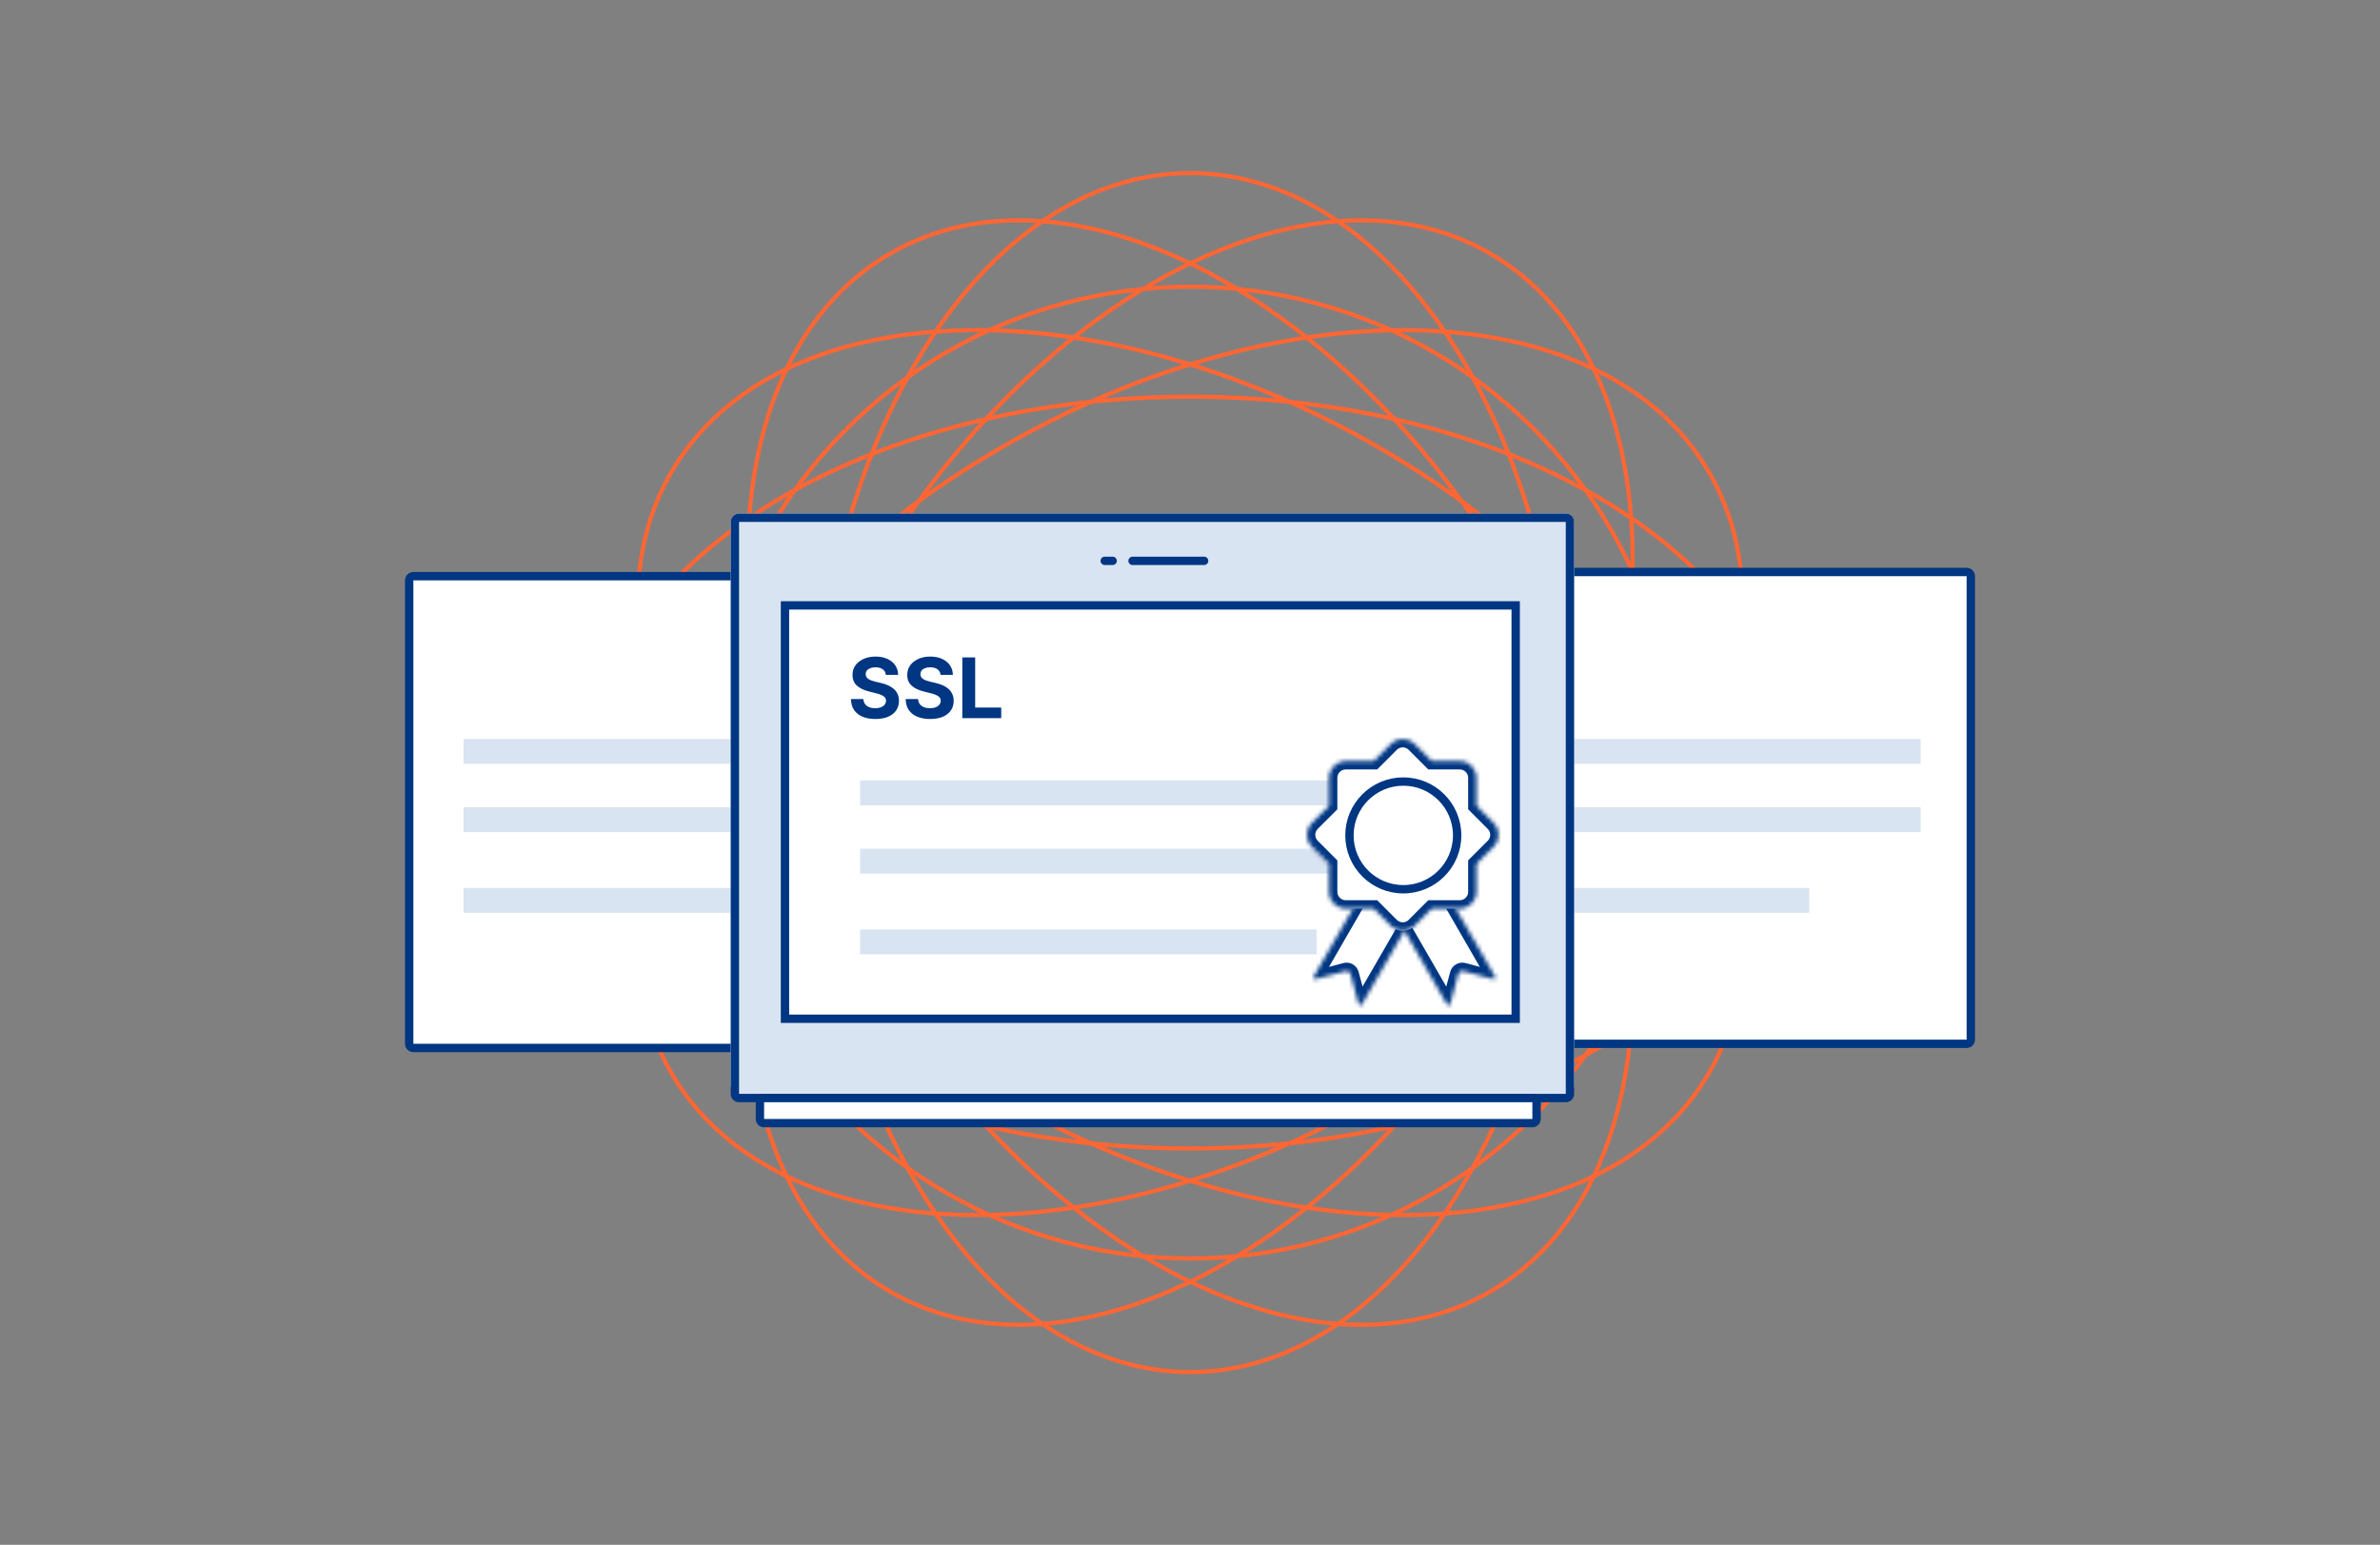 <?xml version="1.0" encoding="UTF-8"?>
<svg width="570px" height="370px" viewBox="0 0 570 370" version="1.1" xmlns="http://www.w3.org/2000/svg" xmlns:xlink="http://www.w3.org/1999/xlink">
    <rect x="0" y="0" width="570" height="370" fill="#808080" stroke="none"/>
    <title>证书托管</title>
    <defs>
        <path d="M0.5,5.793 C0.022,6.069 -0.142,6.681 0.134,7.159 L13.032,29.497 C13.235,29.849 13.687,29.625 13.792,29.233 L15.692,22.143 C15.835,21.609 16.383,21.293 16.917,21.436 L24.004,23.335 C24.37,23.433 24.755,23.166 24.565,22.838 L11.668,0.5 C11.392,0.022 10.78,-0.142 10.302,0.134 L0.5,5.793 Z" id="path-1"></path>
        <path d="M24.115,5.793 C24.593,6.069 24.757,6.681 24.481,7.159 L11.584,29.497 C11.381,29.849 10.928,29.625 10.823,29.233 L8.923,22.143 C8.781,21.609 8.232,21.293 7.699,21.436 L0.611,23.335 C0.245,23.433 -0.139,23.166 0.05,22.838 L12.947,0.5 C13.223,0.022 13.835,-0.142 14.313,0.134 L24.115,5.793 Z" id="path-3"></path>
        <path d="M25.781,1.172 C24.219,-0.391 21.686,-0.391 20.124,1.172 L16.004,5.292 L9.292,5.292 C7.083,5.292 5.292,7.083 5.292,9.292 L5.292,16.004 L1.172,20.124 C-0.391,21.686 -0.391,24.219 1.172,25.781 L5.292,29.901 L5.292,36.613 C5.292,38.823 7.083,40.613 9.292,40.613 L16.004,40.613 L20.124,44.734 C21.686,46.296 24.219,46.296 25.781,44.734 L29.901,40.613 L36.614,40.613 C38.823,40.613 40.614,38.823 40.614,36.613 L40.614,29.901 L44.734,25.781 C46.296,24.219 46.296,21.686 44.734,20.124 L40.614,16.004 L40.614,9.292 C40.614,7.083 38.823,5.292 36.614,5.292 L29.901,5.292 L25.781,1.172 Z" id="path-5"></path>
    </defs>
    <g id="页面-1" stroke="none" stroke-width="1" fill="none" fill-rule="evenodd">
        <g id="证书托管">
            <rect id="矩形" fill-opacity="0" fill="#FFFFFF" fill-rule="nonzero" x="0" y="0" width="570" height="370"></rect>
            <circle id="椭圆形" stroke="#FF6633" cx="285.041" cy="185.041" r="116.379"></circle>
            <path d="M428.621,185.041 C428.621,209.807 412.644,232.302 386.655,248.631 C360.673,264.956 324.749,275.07 285.041,275.07 C245.334,275.07 209.409,264.956 183.427,248.631 C157.438,232.302 141.461,209.807 141.461,185.041 C141.461,160.276 157.438,137.781 183.427,121.452 C209.409,105.127 245.334,95.013 285.041,95.013 C324.749,95.013 360.673,105.127 386.655,121.452 C412.644,137.781 428.621,160.276 428.621,185.041 Z" id="路径" stroke="#FF6633"></path>
            <path d="M409.385,256.832 C397.003,278.279 371.918,289.772 341.247,290.919 C310.583,292.066 274.415,282.862 240.027,263.008 C205.64,243.154 179.585,216.434 165.246,189.305 C150.904,162.169 148.314,134.699 160.697,113.251 C173.08,91.804 198.164,80.311 228.836,79.164 C259.499,78.017 295.668,87.221 330.055,107.075 C364.443,126.928 390.498,153.649 404.837,180.778 C419.179,207.914 421.768,235.384 409.385,256.832 Z" id="路径" stroke="#FF6633"></path>
            <path d="M356.831,309.385 C335.384,321.768 307.914,319.179 280.778,304.837 C253.649,290.498 226.928,264.443 207.074,230.055 C187.221,195.668 178.017,159.499 179.164,128.836 C180.311,98.164 191.804,73.08 213.251,60.697 C234.699,48.315 262.169,50.904 289.305,65.246 C316.433,79.585 343.154,105.639 363.008,140.027 C382.862,174.415 392.065,210.583 390.919,241.247 C389.772,271.918 378.279,297.003 356.831,309.385 Z" id="路径" stroke="#FF6633"></path>
            <path d="M285.042,328.622 C260.276,328.622 237.781,312.644 221.452,286.655 C205.127,260.673 195.013,224.749 195.013,185.041 C195.013,145.334 205.127,109.409 221.452,83.427 C237.781,57.438 260.276,41.461 285.042,41.461 C309.807,41.461 332.302,57.438 348.631,83.427 C364.956,109.409 375.07,145.334 375.07,185.041 C375.07,224.749 364.956,260.673 348.631,286.655 C332.302,312.644 309.807,328.622 285.042,328.622 Z" id="路径" stroke="#FF6633"></path>
            <path d="M213.251,309.385 C191.803,297.003 180.311,271.918 179.164,241.247 C178.017,210.583 187.22,174.415 207.074,140.027 C226.928,105.64 253.649,79.585 280.778,65.246 C307.913,50.904 335.384,48.315 356.831,60.697 C378.279,73.08 389.771,98.164 390.918,128.836 C392.065,159.499 382.862,195.668 363.008,230.055 C343.154,264.443 316.433,290.498 289.304,304.837 C262.169,319.179 234.698,321.768 213.251,309.385 Z" id="路径" stroke="#FF6633"></path>
            <path d="M160.697,256.831 C148.314,235.384 150.904,207.914 165.246,180.778 C179.584,153.649 205.639,126.928 240.027,107.074 C274.415,87.221 310.583,78.017 341.247,79.164 C371.918,80.311 397.003,91.804 409.385,113.251 C421.768,134.699 419.179,162.169 404.837,189.305 C390.498,216.433 364.443,243.154 330.055,263.008 C295.668,282.862 259.499,292.065 228.836,290.919 C198.164,289.771 173.08,278.279 160.697,256.831 Z" id="路径" stroke="#FF6633"></path>
            <path d="M309,138 C309,137.448 309.448,137 310,137 L471,137 C471.552,137 472,137.448 472,138 L472,249 C472,249.552 471.552,250 471,250 L310,250 C309.448,250 309,249.552 309,249 L309,138 Z" id="路径" stroke="#003682" stroke-width="2" fill="#FFFFFF" fill-rule="nonzero"></path>
            <polygon id="路径" fill-opacity="0.3" fill="#7FA4D2" fill-rule="nonzero" points="324 177 460 177 460 182.946 324 182.946"></polygon>
            <polygon id="路径" fill-opacity="0.3" fill="#7FA4D2" fill-rule="nonzero" points="324 193.351 460 193.351 460 199.297 324 199.297"></polygon>
            <polygon id="路径" fill-opacity="0.3" fill="#7FA4D2" fill-rule="nonzero" points="324 212.676 433.307 212.676 433.307 218.622 324 218.622"></polygon>
            <path d="M98,139 C98,138.448 98.448,138 99,138 L260,138 C260.552,138 261,138.448 261,139 L261,250 C261,250.552 260.552,251 260,251 L99,251 C98.448,251 98,250.552 98,250 L98,139 Z" id="路径" stroke="#003682" stroke-width="2" fill="#FFFFFF" fill-rule="nonzero"></path>
            <polygon id="路径" fill-opacity="0.3" fill="#7FA4D2" fill-rule="nonzero" points="111 177 247 177 247 182.946 111 182.946"></polygon>
            <polygon id="路径" fill-opacity="0.3" fill="#7FA4D2" fill-rule="nonzero" points="111 193.351 247 193.351 247 199.297 111 199.297"></polygon>
            <polygon id="路径" fill-opacity="0.3" fill="#7FA4D2" fill-rule="nonzero" points="111 212.676 220.307 212.676 220.307 218.622 111 218.622"></polygon>
            <rect id="矩形" fill="#FFFFFF" fill-rule="nonzero" x="175" y="123" width="202" height="139" rx="2"></rect>
            <path d="M176,125 C176,124.448 176.448,124 177,124 L375,124 C375.552,124 376,124.448 376,125 L376,262 C376,262.552 375.552,263 375,263 L177,263 C176.448,263 176,262.552 176,262 L176,125 Z" id="路径" stroke="#003682" stroke-width="2" fill-opacity="0.3" fill="#7FA5D2" fill-rule="nonzero"></path>
            <path d="M182,264 C182,263.448 182.448,263 183,263 L367,263 C367.552,263 368,263.448 368,264 L368,268 C368,268.552 367.552,269 367,269 L183,269 C182.448,269 182,268.552 182,268 L182,264 Z" id="路径" stroke="#003682" stroke-width="2" fill="#FFFFFF" fill-rule="nonzero"></path>
            <rect id="矩形" stroke="#003682" stroke-width="2" fill="#FFFFFF" fill-rule="nonzero" x="188" y="145" width="175" height="99"></rect>
            <line x1="288.377" y1="134.329" x2="271.24" y2="134.329" id="路径" stroke="#003682" stroke-width="2" stroke-linecap="round"></line>
            <line x1="266.479" y1="134.329" x2="264.575" y2="134.329" id="路径" stroke="#003682" stroke-width="2" stroke-linecap="round"></line>
            <polygon id="路径" fill-opacity="0.3" fill="#7FA4D2" fill-rule="nonzero" points="206 186.946 342 186.946 342 192.892 206 192.892"></polygon>
            <polygon id="路径" fill-opacity="0.3" fill="#7FA4D2" fill-rule="nonzero" points="206 203.297 342 203.297 342 209.243 206 209.243"></polygon>
            <polygon id="路径" fill-opacity="0.3" fill="#7FA4D2" fill-rule="nonzero" points="206 222.622 315.307 222.622 315.307 228.568 206 228.568"></polygon>
            <path d="M212.155,161.638 C212.098,161.065 211.854,160.62 211.423,160.303 C210.992,159.985 210.408,159.827 209.669,159.827 C209.167,159.827 208.743,159.898 208.398,160.04 C208.052,160.177 207.787,160.369 207.602,160.615 C207.422,160.861 207.332,161.141 207.332,161.453 C207.323,161.714 207.377,161.941 207.496,162.135 C207.619,162.329 207.787,162.497 208,162.639 C208.213,162.777 208.459,162.897 208.739,163.001 C209.018,163.101 209.316,163.186 209.634,163.257 L210.94,163.57 C211.575,163.712 212.157,163.901 212.688,164.138 C213.218,164.375 213.677,164.666 214.065,165.011 C214.454,165.357 214.754,165.764 214.967,166.233 C215.185,166.702 215.296,167.239 215.301,167.845 C215.296,168.735 215.069,169.507 214.619,170.161 C214.174,170.809 213.53,171.313 212.688,171.673 C211.849,172.028 210.839,172.206 209.655,172.206 C208.481,172.206 207.458,172.026 206.587,171.666 C205.72,171.306 205.043,170.774 204.555,170.068 C204.072,169.358 203.819,168.48 203.795,167.433 L206.771,167.433 C206.804,167.921 206.944,168.328 207.19,168.655 C207.441,168.977 207.775,169.221 208.192,169.386 C208.613,169.547 209.089,169.628 209.619,169.628 C210.14,169.628 210.592,169.552 210.976,169.401 C211.364,169.249 211.665,169.038 211.878,168.768 C212.091,168.499 212.197,168.188 212.197,167.838 C212.197,167.511 212.1,167.237 211.906,167.014 C211.717,166.792 211.438,166.602 211.068,166.446 C210.704,166.29 210.256,166.148 209.726,166.02 L208.142,165.622 C206.916,165.324 205.947,164.857 205.237,164.223 C204.527,163.589 204.174,162.734 204.179,161.659 C204.174,160.778 204.409,160.009 204.882,159.351 C205.36,158.693 206.016,158.179 206.849,157.81 C207.683,157.44 208.63,157.256 209.69,157.256 C210.77,157.256 211.712,157.44 212.517,157.81 C213.327,158.179 213.956,158.693 214.406,159.351 C214.856,160.009 215.088,160.771 215.102,161.638 L212.155,161.638 Z M225.26,161.638 C225.203,161.065 224.96,160.62 224.529,160.303 C224.098,159.985 223.513,159.827 222.775,159.827 C222.273,159.827 221.849,159.898 221.503,160.04 C221.158,160.177 220.892,160.369 220.708,160.615 C220.528,160.861 220.438,161.141 220.438,161.453 C220.428,161.714 220.483,161.941 220.601,162.135 C220.724,162.329 220.892,162.497 221.105,162.639 C221.319,162.777 221.565,162.897 221.844,163.001 C222.123,163.101 222.422,163.186 222.739,163.257 L224.046,163.57 C224.68,163.712 225.263,163.901 225.793,164.138 C226.323,164.375 226.783,164.666 227.171,165.011 C227.559,165.357 227.86,165.764 228.073,166.233 C228.291,166.702 228.402,167.239 228.407,167.845 C228.402,168.735 228.175,169.507 227.725,170.161 C227.28,170.809 226.636,171.313 225.793,171.673 C224.955,172.028 223.944,172.206 222.76,172.206 C221.586,172.206 220.563,172.026 219.692,171.666 C218.826,171.306 218.149,170.774 217.661,170.068 C217.178,169.358 216.925,168.48 216.901,167.433 L219.877,167.433 C219.91,167.921 220.05,168.328 220.296,168.655 C220.547,168.977 220.881,169.221 221.297,169.386 C221.719,169.547 222.194,169.628 222.725,169.628 C223.246,169.628 223.698,169.552 224.081,169.401 C224.47,169.249 224.77,169.038 224.983,168.768 C225.196,168.499 225.303,168.188 225.303,167.838 C225.303,167.511 225.206,167.237 225.012,167.014 C224.822,166.792 224.543,166.602 224.174,166.446 C223.809,166.29 223.362,166.148 222.831,166.02 L221.248,165.622 C220.021,165.324 219.053,164.857 218.343,164.223 C217.632,163.589 217.28,162.734 217.284,161.659 C217.28,160.778 217.514,160.009 217.988,159.351 C218.466,158.693 219.122,158.179 219.955,157.81 C220.788,157.44 221.735,157.256 222.796,157.256 C223.875,157.256 224.818,157.44 225.623,157.81 C226.432,158.179 227.062,158.693 227.512,159.351 C227.962,160.009 228.194,160.771 228.208,161.638 L225.26,161.638 Z M230.475,172 L230.475,157.455 L233.55,157.455 L233.55,169.464 L239.786,169.464 L239.786,172 L230.475,172 Z" id="形状" fill="#003682" fill-rule="nonzero"></path>
            <path d="M334.055,216.956 C333.577,217.232 333.413,217.844 333.689,218.322 L346.587,240.66 C346.79,241.012 347.242,240.788 347.347,240.396 L349.247,233.306 C349.39,232.772 349.938,232.456 350.472,232.599 L357.559,234.498 C357.925,234.596 358.31,234.329 358.12,234.001 L345.223,211.663 C344.947,211.185 344.335,211.021 343.857,211.297 L334.055,216.956 Z" id="路径" fill="#FFFFFF"></path>
            <g id="Clipped" transform="translate(333.555, 211.163)">
                <mask id="mask-2" fill="white">
                    <use xlink:href="#path-1"></use>
                </mask>
                <g id="路径"></g>
                <path d="M11.668,0.5 L13.4,-0.5 L11.668,0.5 Z M24.004,23.335 L23.486,25.267 L24.004,23.335 Z M15.692,22.143 L13.76,21.625 L15.692,22.143 Z M16.917,21.436 L17.434,19.504 L16.917,21.436 Z M13.792,29.233 L11.86,28.715 L13.792,29.233 Z M1.867,6.159 C2.143,6.637 1.979,7.249 1.5,7.525 L-0.5,4.061 C-1.934,4.889 -2.426,6.724 -1.598,8.159 L1.867,6.159 Z M14.764,28.497 L1.867,6.159 L-1.598,8.159 L11.299,30.497 L14.764,28.497 Z M15.724,29.75 L17.624,22.661 L13.76,21.625 L11.86,28.715 L15.724,29.75 Z M16.399,23.368 L23.486,25.267 L24.522,21.403 L17.434,19.504 L16.399,23.368 Z M9.936,1.5 L22.833,23.838 L26.297,21.838 L13.4,-0.5 L9.936,1.5 Z M11.302,1.866 C10.824,2.142 10.212,1.978 9.936,1.5 L13.4,-0.5 C12.572,-1.935 10.737,-2.427 9.302,-1.598 L11.302,1.866 Z M1.5,7.525 L11.302,1.866 L9.302,-1.598 L-0.5,4.061 L1.5,7.525 Z M23.486,25.267 C24.234,25.467 25.093,25.332 25.748,24.803 C26.094,24.524 26.434,24.088 26.563,23.494 C26.698,22.877 26.56,22.294 26.297,21.838 L22.833,23.838 C22.665,23.547 22.551,23.12 22.655,22.642 C22.754,22.187 23.01,21.873 23.237,21.69 C23.657,21.351 24.139,21.301 24.522,21.403 L23.486,25.267 Z M17.624,22.661 C17.481,23.194 16.932,23.511 16.399,23.368 L17.434,19.504 C15.834,19.075 14.189,20.025 13.76,21.625 L17.624,22.661 Z M11.299,30.497 C11.568,30.962 12.015,31.381 12.633,31.571 C13.227,31.754 13.782,31.666 14.196,31.499 C14.979,31.184 15.523,30.501 15.724,29.75 L11.86,28.715 C11.956,28.357 12.221,27.983 12.701,27.789 C12.963,27.683 13.361,27.61 13.809,27.748 C14.282,27.894 14.597,28.209 14.764,28.497 L11.299,30.497 Z" id="形状" fill="#003682" fill-rule="nonzero" mask="url(#mask-2)"></path>
            </g>
            <path d="M338.646,216.956 C339.124,217.232 339.288,217.844 339.012,218.322 L326.115,240.66 C325.912,241.012 325.459,240.788 325.354,240.396 L323.454,233.306 C323.312,232.772 322.763,232.456 322.23,232.599 L315.142,234.498 C314.776,234.596 314.392,234.329 314.581,234.001 L327.478,211.663 C327.754,211.185 328.366,211.021 328.844,211.297 L338.646,216.956 Z" id="路径" fill="#FFFFFF"></path>
            <g id="Clipped" transform="translate(314.531, 211.163)">
                <mask id="mask-4" fill="white">
                    <use xlink:href="#path-3"></use>
                </mask>
                <g id="路径"></g>
                <path d="M12.947,0.5 L11.215,-0.5 L12.947,0.5 Z M0.611,23.335 L1.129,25.267 L0.611,23.335 Z M8.923,22.143 L10.855,21.625 L8.923,22.143 Z M7.699,21.436 L7.181,19.504 L7.699,21.436 Z M10.823,29.233 L12.755,28.715 L10.823,29.233 Z M22.749,6.159 C22.473,6.637 22.636,7.249 23.115,7.525 L25.115,4.061 C26.55,4.889 27.041,6.724 26.213,8.159 L22.749,6.159 Z M9.852,28.497 L22.749,6.159 L26.213,8.159 L13.316,30.497 L9.852,28.497 Z M8.891,29.75 L6.992,22.661 L10.855,21.625 L12.755,28.715 L8.891,29.75 Z M8.216,23.368 L1.129,25.267 L0.094,21.403 L7.181,19.504 L8.216,23.368 Z M14.679,1.5 L1.782,23.838 L-1.682,21.838 L11.215,-0.5 L14.679,1.5 Z M13.313,1.866 C13.791,2.142 14.403,1.978 14.679,1.5 L11.215,-0.5 C12.043,-1.935 13.878,-2.427 15.313,-1.598 L13.313,1.866 Z M23.115,7.525 L13.313,1.866 L15.313,-1.598 L25.115,4.061 L23.115,7.525 Z M1.129,25.267 C0.381,25.467 -0.477,25.332 -1.133,24.803 C-1.479,24.524 -1.818,24.088 -1.948,23.494 C-2.082,22.877 -1.945,22.294 -1.682,21.838 L1.782,23.838 C1.95,23.547 2.065,23.12 1.96,22.642 C1.861,22.187 1.605,21.873 1.378,21.69 C0.959,21.351 0.476,21.301 0.094,21.403 L1.129,25.267 Z M6.992,22.661 C7.135,23.194 7.683,23.511 8.216,23.368 L7.181,19.504 C8.782,19.075 10.427,20.025 10.855,21.625 L6.992,22.661 Z M13.316,30.497 C13.047,30.962 12.6,31.381 11.982,31.571 C11.388,31.754 10.833,31.666 10.419,31.499 C9.636,31.184 9.093,30.501 8.891,29.75 L12.755,28.715 C12.659,28.357 12.394,27.982 11.914,27.789 C11.652,27.683 11.254,27.61 10.806,27.748 C10.333,27.894 10.018,28.209 9.852,28.497 L13.316,30.497 Z" id="形状" fill="#003682" fill-rule="nonzero" mask="url(#mask-4)"></path>
            </g>
            <path d="M338.781,178.172 C337.219,176.609 334.686,176.609 333.124,178.172 L329.004,182.292 L322.292,182.292 C320.083,182.292 318.292,184.083 318.292,186.292 L318.292,193.004 L314.172,197.124 C312.609,198.686 312.609,201.219 314.172,202.781 L318.292,206.901 L318.292,213.613 C318.292,215.823 320.083,217.613 322.292,217.613 L329.004,217.613 L333.124,221.734 C334.686,223.296 337.219,223.296 338.781,221.734 L342.901,217.613 L349.614,217.613 C351.823,217.613 353.614,215.823 353.614,213.613 L353.614,206.901 L357.734,202.781 C359.296,201.219 359.296,198.686 357.734,197.124 L353.614,193.004 L353.614,186.292 C353.614,184.083 351.823,182.292 349.614,182.292 L342.901,182.292 L338.781,178.172 Z" id="路径" fill="#FFFFFF"></path>
            <g id="Clipped" transform="translate(313, 177)">
                <mask id="mask-6" fill="white">
                    <use xlink:href="#path-5"></use>
                </mask>
                <g id="路径"></g>
                <path d="M20.124,1.172 L18.71,-0.243 L18.71,-0.243 L20.124,1.172 Z M25.781,1.172 L24.367,2.586 L24.367,2.586 L25.781,1.172 Z M16.004,5.292 L16.004,7.292 L16.832,7.292 L17.418,6.706 L16.004,5.292 Z M5.292,16.004 L6.706,17.418 L7.292,16.832 L7.292,16.004 L5.292,16.004 Z M1.172,20.124 L-0.243,18.71 L-0.243,18.71 L1.172,20.124 Z M1.172,25.781 L-0.243,27.195 L-0.243,27.195 L1.172,25.781 Z M5.292,29.901 L7.292,29.901 L7.292,29.073 L6.706,28.487 L5.292,29.901 Z M16.004,40.613 L17.418,39.199 L16.832,38.613 L16.004,38.613 L16.004,40.613 Z M25.781,44.734 L24.367,43.319 L25.781,44.734 Z M29.901,40.613 L29.901,38.613 L29.073,38.613 L28.487,39.199 L29.901,40.613 Z M40.614,29.901 L39.199,28.487 L38.614,29.073 L38.614,29.901 L40.614,29.901 Z M44.734,25.781 L43.319,24.367 L44.734,25.781 Z M44.734,20.124 L43.319,21.538 L43.319,21.538 L44.734,20.124 Z M40.614,16.004 L38.614,16.004 L38.614,16.833 L39.199,17.418 L40.614,16.004 Z M29.901,5.292 L28.487,6.706 L29.073,7.292 L29.901,7.292 L29.901,5.292 Z M21.538,2.586 C22.319,1.805 23.586,1.805 24.367,2.586 L27.195,-0.243 C24.852,-2.586 21.053,-2.586 18.71,-0.243 L21.538,2.586 Z M17.418,6.706 L21.538,2.586 L18.71,-0.243 L14.59,3.877 L17.418,6.706 Z M9.292,7.292 L16.004,7.292 L16.004,3.292 L9.292,3.292 L9.292,7.292 Z M7.292,9.292 C7.292,8.187 8.187,7.292 9.292,7.292 L9.292,3.292 C5.978,3.292 3.292,5.978 3.292,9.292 L7.292,9.292 Z M7.292,16.004 L7.292,9.292 L3.292,9.292 L3.292,16.004 L7.292,16.004 Z M2.586,21.538 L6.706,17.418 L3.878,14.59 L-0.243,18.71 L2.586,21.538 Z M2.586,24.367 C1.805,23.586 1.805,22.319 2.586,21.538 L-0.243,18.71 C-2.586,21.053 -2.586,24.852 -0.243,27.195 L2.586,24.367 Z M6.706,28.487 L2.586,24.367 L-0.243,27.195 L3.878,31.315 L6.706,28.487 Z M7.292,36.613 L7.292,29.901 L3.292,29.901 L3.292,36.613 L7.292,36.613 Z M9.292,38.613 C8.187,38.613 7.292,37.718 7.292,36.613 L3.292,36.613 C3.292,39.927 5.978,42.613 9.292,42.613 L9.292,38.613 Z M16.004,38.613 L9.292,38.613 L9.292,42.613 L16.004,42.613 L16.004,38.613 Z M21.538,43.319 L17.418,39.199 L14.59,42.028 L18.71,46.148 L21.538,43.319 Z M24.367,43.319 C23.586,44.1 22.319,44.1 21.538,43.319 L18.71,46.148 C21.053,48.491 24.852,48.491 27.195,46.148 L24.367,43.319 Z M28.487,39.199 L24.367,43.319 L27.195,46.148 L31.315,42.028 L28.487,39.199 Z M36.614,38.613 L29.901,38.613 L29.901,42.613 L36.614,42.613 L36.614,38.613 Z M38.614,36.613 C38.614,37.718 37.718,38.613 36.614,38.613 L36.614,42.613 C39.927,42.613 42.614,39.927 42.614,36.613 L38.614,36.613 Z M38.614,29.901 L38.614,36.613 L42.614,36.613 L42.614,29.901 L38.614,29.901 Z M43.319,24.367 L39.199,28.487 L42.028,31.315 L46.148,27.195 L43.319,24.367 Z M43.319,21.538 C44.1,22.319 44.1,23.586 43.319,24.367 L46.148,27.195 C48.491,24.852 48.491,21.053 46.148,18.71 L43.319,21.538 Z M39.199,17.418 L43.319,21.538 L46.148,18.71 L42.028,14.59 L39.199,17.418 Z M38.614,9.292 L38.614,16.004 L42.614,16.004 L42.614,9.292 L38.614,9.292 Z M36.614,7.292 C37.718,7.292 38.614,8.187 38.614,9.292 L42.614,9.292 C42.614,5.978 39.927,3.292 36.614,3.292 L36.614,7.292 Z M29.901,7.292 L36.614,7.292 L36.614,3.292 L29.901,3.292 L29.901,7.292 Z M24.367,2.586 L28.487,6.706 L31.315,3.877 L27.195,-0.243 L24.367,2.586 Z" id="形状" fill="#003682" fill-rule="nonzero" mask="url(#mask-6)"></path>
            </g>
            <circle id="椭圆形" stroke="#003682" stroke-width="2" fill="#FFFFFF" fill-rule="nonzero" cx="336.085" cy="200.085" r="12.897"></circle>
        </g>
    </g>
</svg>